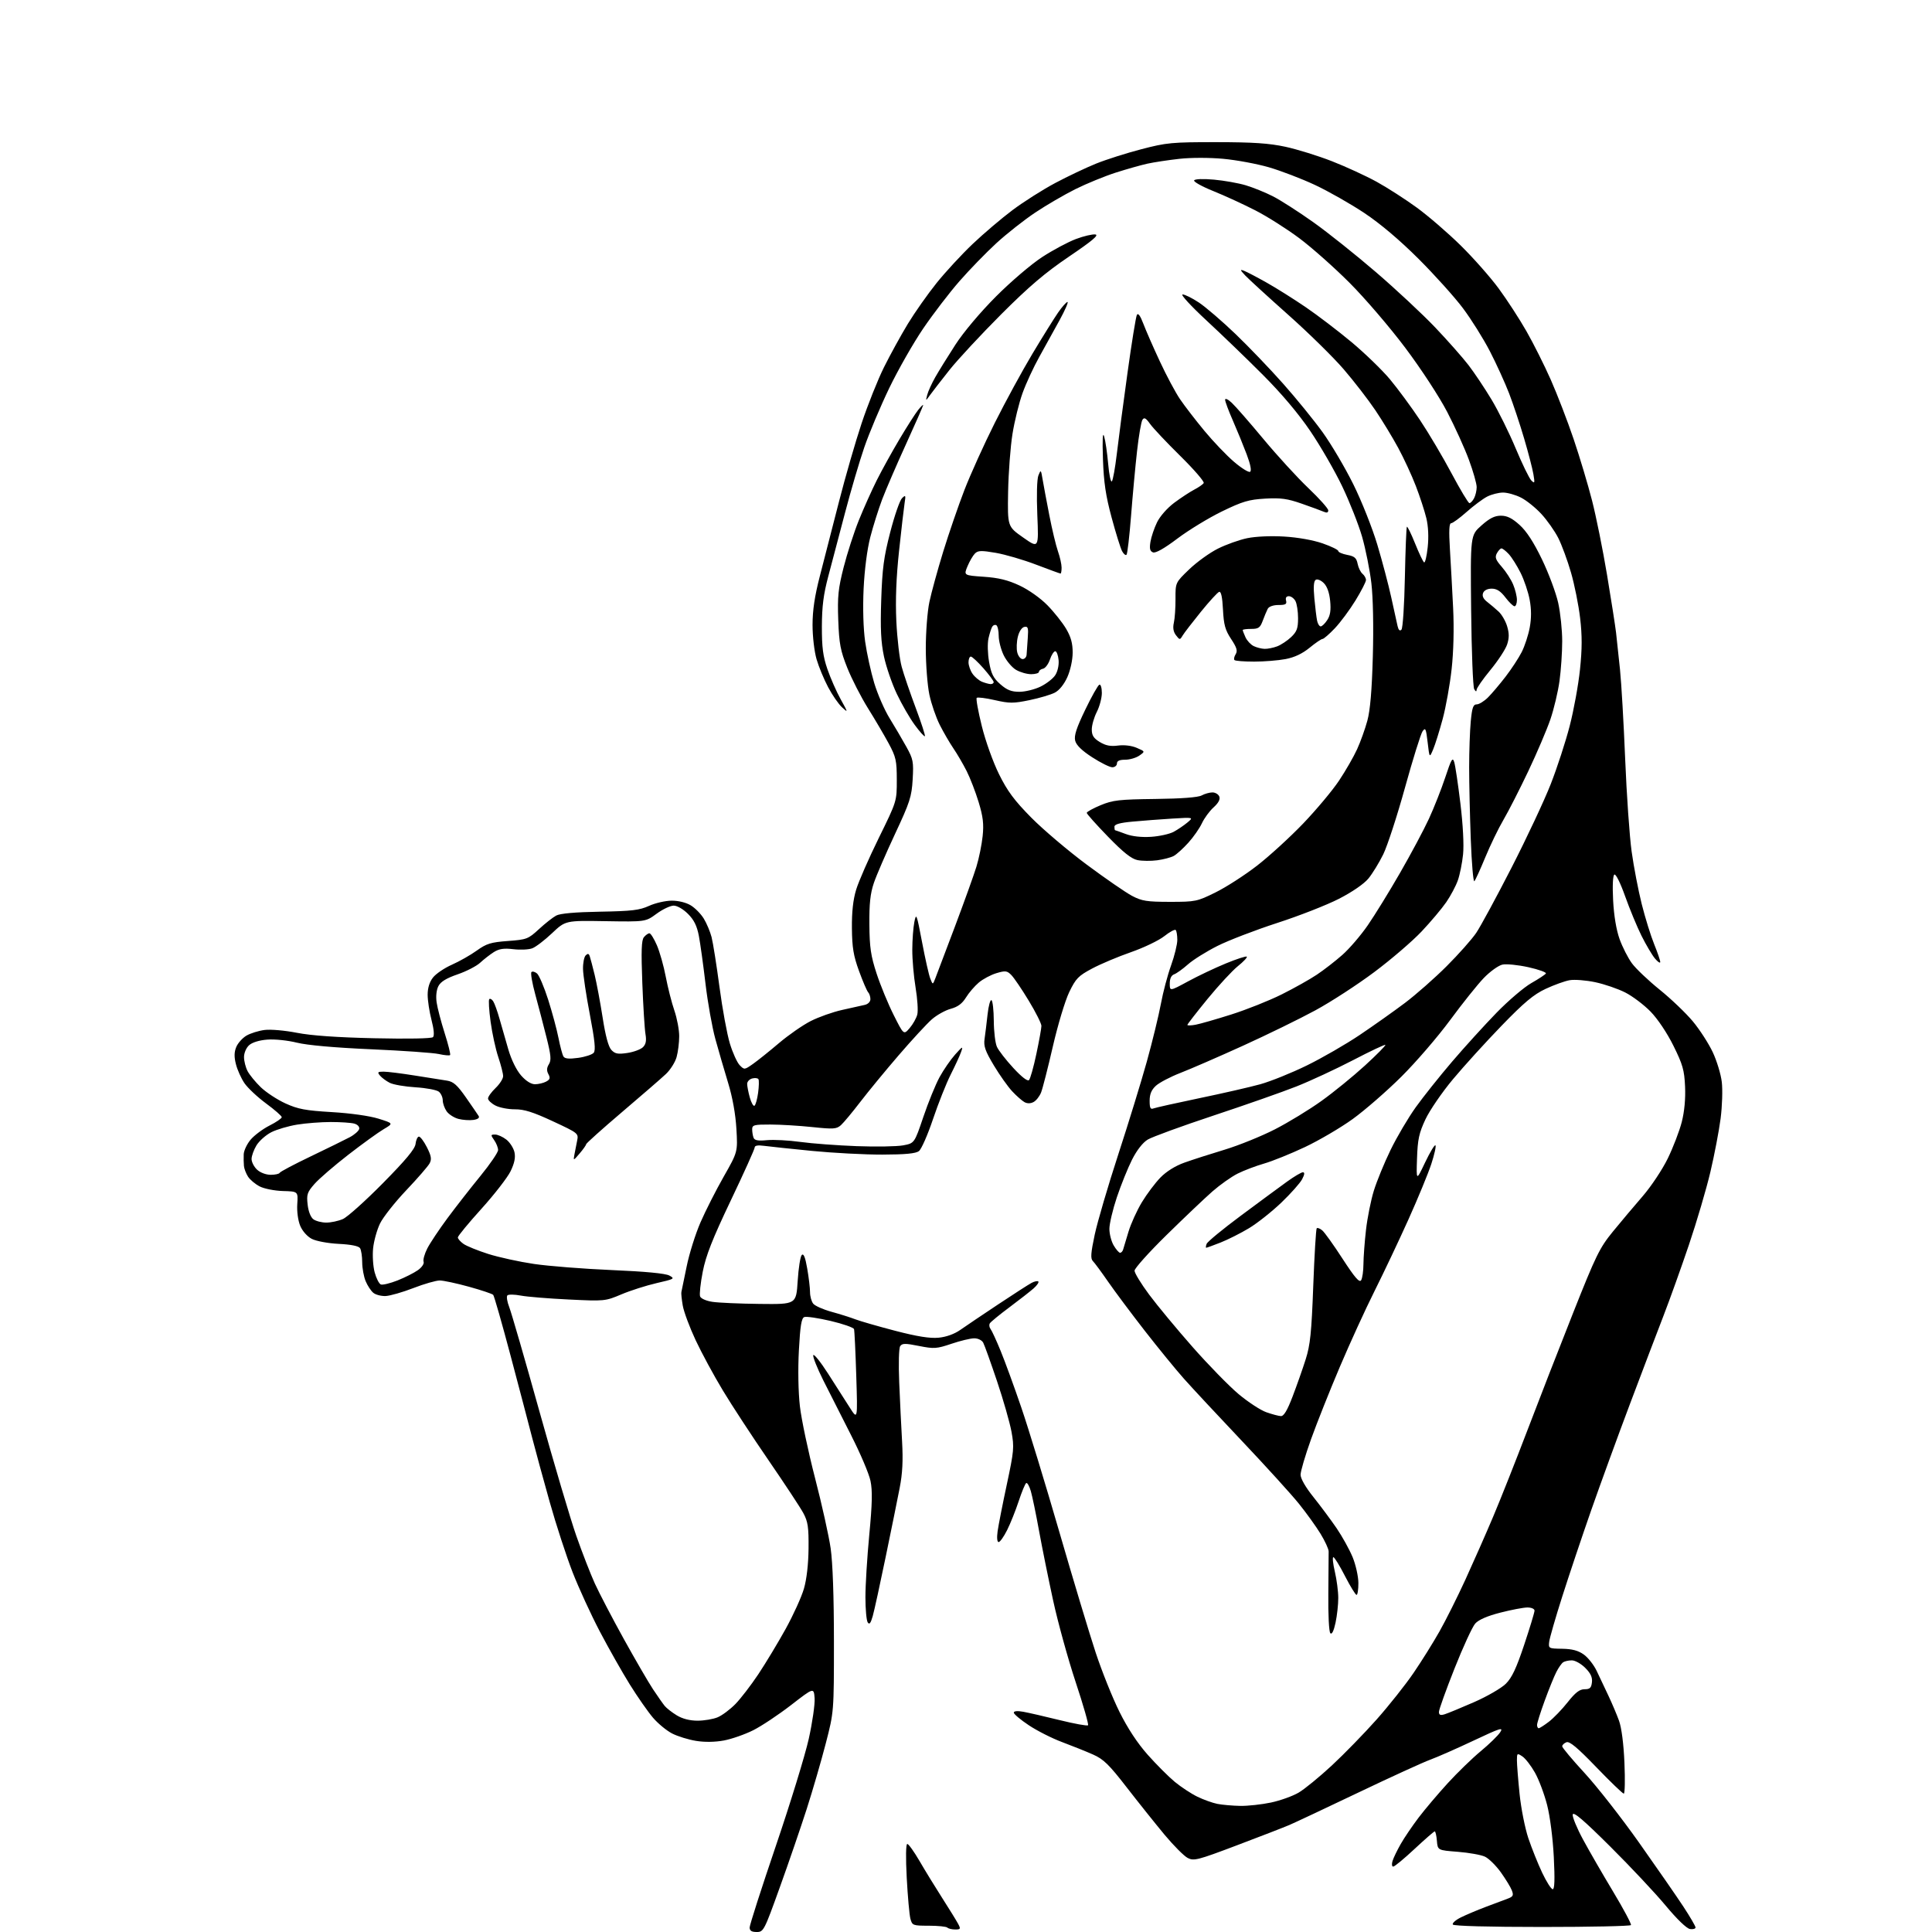 <?xml version="1.0" encoding="UTF-8" standalone="no"?>
<svg 
  version="1.1" 
  xmlns="http://www.w3.org/2000/svg" 
  xmlns:xlink="http://www.w3.org/1999/xlink" 
  xmlns:svg="http://www.w3.org/2000/svg"
  xmlns:rdf="http://www.w3.org/1999/02/22-rdf-syntax-ns#"
  xmlns:cc="http://creativecommons.org/ns#"
  xmlns:dc="http://purl.org/dc/elements/1.1/"
  viewBox="0 0 768 768"
  width="768"
  height="768"
>
<style>svg {background-color: white; }</style>"
<path stroke="none" fill="black" fill-rule="evenodd" d="M300.80,768.00C298.77,768.00 298.00,767.51 298.00,766.19C298.00,765.20 302.69,750.60 308.42,733.75C314.15,716.91 320.03,697.77 321.49,691.24C322.94,684.70 323.99,677.42 323.82,675.07C323.50,670.79 323.50,670.79 314.50,677.76C309.55,681.59 302.78,686.10 299.45,687.78C296.13,689.45 290.86,691.29 287.76,691.87C284.18,692.53 280.10,692.59 276.65,692.02C273.64,691.53 269.39,690.22 267.20,689.10C265.01,687.98 261.57,685.15 259.57,682.81C257.56,680.46 253.42,674.52 250.35,669.59C247.29,664.67 241.94,655.21 238.45,648.57C234.96,641.93 230.09,631.33 227.62,625.00C225.16,618.67 221.06,606.11 218.52,597.08C215.98,588.05 212.85,576.57 211.56,571.58C210.28,566.59 206.42,551.92 202.99,539.00C199.56,526.08 196.44,515.16 196.06,514.73C195.68,514.31 191.35,512.86 186.43,511.50C181.52,510.14 176.29,509.02 174.81,509.01C173.34,509.01 168.61,510.36 164.31,512.03C160.02,513.69 155.06,515.11 153.30,515.19C151.53,515.26 149.33,514.69 148.39,513.91C147.46,513.13 146.08,511.05 145.35,509.28C144.61,507.51 143.99,504.14 143.98,501.78C143.98,499.43 143.59,496.90 143.13,496.17C142.59,495.32 139.55,494.70 134.66,494.46C130.36,494.24 125.69,493.37 123.94,492.47C122.13,491.53 120.22,489.38 119.34,487.28C118.47,485.18 117.98,481.60 118.17,478.65C118.50,473.62 118.50,473.62 112.47,473.45C109.13,473.35 105.01,472.54 103.23,471.62C101.46,470.71 99.38,468.96 98.59,467.73C97.81,466.50 97.07,464.60 96.97,463.50C96.86,462.40 96.82,460.30 96.88,458.83C96.95,457.36 98.18,454.75 99.63,453.03C101.08,451.31 104.45,448.79 107.13,447.43C109.81,446.08 112.00,444.58 112.00,444.10C112.00,443.62 109.19,441.16 105.75,438.63C102.31,436.09 98.45,432.46 97.16,430.56C95.87,428.66 94.35,425.28 93.79,423.05C93.04,420.14 93.08,418.21 93.92,416.19C94.56,414.65 96.38,412.62 97.96,411.68C99.54,410.75 102.78,409.74 105.17,409.43C107.57,409.12 113.28,409.62 118.00,410.55C123.68,411.66 133.91,412.39 148.84,412.72C162.19,413.02 171.56,412.84 172.12,412.28C172.71,411.69 172.49,409.13 171.53,405.46C170.69,402.23 170.00,397.71 170.00,395.42C170.00,392.70 170.73,390.34 172.13,388.57C173.30,387.08 176.68,384.79 179.65,383.48C182.62,382.16 187.07,379.64 189.54,377.86C193.40,375.09 195.13,374.56 201.89,374.06C209.38,373.51 209.96,373.29 214.23,369.36C216.69,367.08 219.79,364.65 221.10,363.95C222.66,363.11 228.69,362.58 238.49,362.41C251.14,362.19 254.21,361.83 258.00,360.10C260.48,358.97 264.52,358.04 267.00,358.03C269.68,358.01 272.75,358.77 274.60,359.90C276.31,360.94 278.63,363.30 279.76,365.15C280.89,366.99 282.28,370.30 282.86,372.50C283.43,374.70 284.84,383.61 286.00,392.30C287.15,400.99 289.01,411.12 290.13,414.80C291.25,418.49 293.01,422.36 294.03,423.42C295.87,425.31 295.95,425.30 299.33,422.92C301.22,421.59 305.86,417.87 309.63,414.67C313.41,411.46 319.09,407.51 322.25,405.90C325.41,404.29 331.04,402.29 334.75,401.47C338.46,400.64 342.51,399.74 343.75,399.46C345.05,399.17 346.00,398.21 346.00,397.18C346.00,396.20 345.60,394.97 345.11,394.45C344.61,393.93 342.98,390.12 341.48,386.00C339.26,379.93 338.73,376.69 338.65,369.00C338.58,362.50 339.12,357.65 340.34,353.64C341.32,350.41 345.36,341.19 349.31,333.15C356.50,318.52 356.50,318.52 356.49,310.01C356.48,302.33 356.17,300.92 353.25,295.50C351.47,292.20 347.76,285.90 345.01,281.50C342.27,277.10 338.58,269.90 336.82,265.50C334.08,258.61 333.57,255.97 333.22,246.50C332.88,237.12 333.19,234.02 335.37,225.47C336.77,219.96 339.49,211.56 341.40,206.82C343.31,202.08 346.53,194.89 348.56,190.85C350.59,186.81 354.66,179.45 357.61,174.50C360.55,169.55 363.86,164.38 364.96,163.00C366.06,161.62 366.97,160.73 366.98,161.02C366.99,161.31 363.93,168.28 360.17,176.52C356.41,184.76 352.14,194.65 350.68,198.50C349.23,202.35 347.10,209.10 345.96,213.50C344.71,218.35 343.66,226.44 343.30,234.06C342.94,241.76 343.18,249.89 343.91,255.06C344.57,259.70 346.19,267.10 347.51,271.50C348.84,275.90 351.58,282.20 353.62,285.50C355.65,288.80 358.65,293.90 360.28,296.84C363.01,301.76 363.21,302.78 362.80,309.84C362.40,316.72 361.68,318.92 355.79,331.50C352.19,339.20 348.39,347.98 347.37,351.00C345.96,355.15 345.52,359.20 345.59,367.50C345.67,376.65 346.15,379.93 348.46,387.00C349.99,391.68 353.04,399.08 355.24,403.46C359.24,411.43 359.24,411.43 361.61,408.67C362.92,407.15 364.28,404.72 364.64,403.28C365.01,401.83 364.70,397.02 363.96,392.58C363.22,388.13 362.63,381.35 362.65,377.50C362.66,373.65 363.03,368.70 363.47,366.50C364.21,362.76 364.40,363.27 366.53,374.50C367.78,381.10 369.25,387.62 369.80,389.00C370.79,391.50 370.79,391.50 371.77,389.00C372.31,387.62 375.80,378.40 379.53,368.50C383.26,358.60 387.14,347.80 388.15,344.50C389.16,341.20 390.27,335.73 390.62,332.35C391.12,327.52 390.78,324.63 389.03,318.88C387.81,314.85 385.66,309.29 384.27,306.53C382.87,303.76 380.50,299.70 379.00,297.50C377.50,295.30 375.05,291.08 373.56,288.13C372.07,285.18 370.21,279.78 369.44,276.13C368.67,272.48 368.03,264.24 368.02,257.82C368.01,251.39 368.65,243.06 369.44,239.32C370.23,235.57 372.71,226.55 374.94,219.28C377.18,212.02 380.97,200.99 383.37,194.78C385.77,188.58 391.19,176.59 395.42,168.15C399.65,159.70 406.40,147.32 410.41,140.62C414.42,133.92 419.01,126.56 420.60,124.26C422.20,121.96 423.88,120.06 424.34,120.04C424.80,120.02 423.39,123.26 421.21,127.25C419.02,131.24 415.38,137.83 413.11,141.91C410.84,145.98 407.85,152.44 406.48,156.26C405.10,160.07 403.30,167.37 402.48,172.47C401.66,177.57 400.88,187.94 400.74,195.52C400.50,209.30 400.50,209.30 406.71,213.66C412.91,218.02 412.91,218.02 412.35,204.76C412.02,196.92 412.20,190.48 412.78,189.00C413.73,186.60 413.80,186.66 414.44,190.50C414.81,192.70 416.01,199.14 417.12,204.80C418.22,210.47 419.77,216.94 420.56,219.18C421.35,221.42 422.00,224.32 422.00,225.63C422.00,226.93 421.81,228.00 421.59,228.00C421.36,228.00 417.01,226.41 411.91,224.47C406.82,222.52 399.58,220.41 395.82,219.76C390.06,218.77 388.75,218.82 387.54,220.04C386.74,220.85 385.42,223.12 384.59,225.11C383.09,228.72 383.09,228.72 391.04,229.27C396.94,229.67 400.62,230.57 405.28,232.75C408.92,234.45 413.59,237.76 416.37,240.60C419.01,243.29 422.35,247.50 423.80,249.95C425.72,253.21 426.42,255.76 426.40,259.45C426.39,262.38 425.49,266.47 424.28,269.18C422.99,272.05 421.07,274.43 419.30,275.34C417.72,276.16 413.19,277.50 409.23,278.32C402.84,279.64 401.29,279.64 395.45,278.31C391.82,277.48 388.59,277.08 388.26,277.41C387.92,277.74 388.83,282.79 390.28,288.62C391.75,294.58 394.76,302.97 397.14,307.78C400.47,314.51 403.22,318.20 409.94,325.01C414.65,329.77 424.57,338.19 432.00,343.71C439.43,349.23 447.52,354.81 450.00,356.12C453.91,358.18 455.89,358.49 465.05,358.50C475.23,358.50 475.86,358.37 483.22,354.73C487.42,352.66 494.82,347.89 499.67,344.13C504.53,340.37 512.80,332.81 518.06,327.33C523.31,321.84 529.73,314.17 532.31,310.28C534.90,306.39 538.12,300.80 539.46,297.85C540.81,294.91 542.64,289.80 543.54,286.50C544.67,282.36 545.35,274.43 545.72,260.93C546.05,249.07 545.82,237.61 545.14,231.82C544.52,226.56 542.86,218.27 541.46,213.38C540.05,208.50 536.48,199.46 533.53,193.29C530.58,187.13 524.86,177.23 520.83,171.30C516.12,164.37 509.39,156.39 502.00,149.00C495.68,142.66 485.55,132.90 479.50,127.30C473.45,121.69 469.21,117.08 470.08,117.05C470.95,117.02 473.86,118.46 476.56,120.25C479.26,122.04 485.79,127.65 491.08,132.72C496.36,137.79 504.92,146.71 510.09,152.55C515.27,158.38 522.32,167.05 525.76,171.82C529.20,176.60 534.69,185.90 537.96,192.50C541.24,199.10 545.53,209.90 547.50,216.50C549.48,223.10 551.97,232.55 553.05,237.50C554.13,242.45 555.26,247.58 555.56,248.89C555.92,250.46 556.45,250.95 557.09,250.31C557.64,249.76 558.24,240.57 558.46,229.57C558.68,218.71 559.04,209.63 559.26,209.40C559.49,209.18 560.96,212.17 562.52,216.05C564.08,219.93 565.69,223.31 566.10,223.56C566.51,223.81 567.15,221.11 567.53,217.56C567.97,213.48 567.77,209.20 566.99,205.96C566.31,203.14 564.43,197.38 562.81,193.17C561.19,188.95 558.03,182.13 555.79,178.00C553.56,173.88 549.46,167.13 546.67,163.00C543.89,158.88 538.28,151.61 534.19,146.85C530.11,142.09 520.18,132.34 512.13,125.18C504.08,118.02 496.39,110.98 495.02,109.53C492.90,107.26 492.83,107.00 494.52,107.64C495.61,108.06 499.65,110.17 503.50,112.34C507.35,114.50 514.35,118.91 519.06,122.12C523.77,125.33 531.96,131.58 537.25,135.99C542.54,140.41 549.40,147.05 552.51,150.76C555.61,154.47 561.00,161.78 564.48,167.00C567.96,172.22 573.63,181.79 577.06,188.25C580.50,194.71 583.68,200.00 584.12,200.00C584.57,200.00 585.40,199.13 585.96,198.07C586.53,197.00 587.00,195.01 587.00,193.63C587.00,192.26 585.62,187.39 583.93,182.82C582.25,178.24 578.36,169.67 575.29,163.77C572.14,157.70 564.91,146.64 558.63,138.28C552.53,130.15 542.58,118.54 536.52,112.47C530.46,106.39 521.45,98.40 516.50,94.70C511.55,91.00 503.68,86.01 499.00,83.62C494.32,81.22 486.81,77.77 482.30,75.95C477.79,74.14 474.36,72.22 474.69,71.70C475.03,71.14 478.28,71.02 482.58,71.41C486.59,71.77 492.27,72.78 495.19,73.65C498.11,74.52 502.98,76.49 506.00,78.03C509.02,79.57 516.23,84.19 522.00,88.29C527.77,92.38 539.02,101.35 547.00,108.22C554.98,115.08 565.55,124.95 570.50,130.15C575.45,135.35 581.41,142.10 583.76,145.15C586.10,148.20 590.22,154.37 592.92,158.86C595.62,163.35 599.94,172.08 602.52,178.26C605.11,184.44 607.90,190.18 608.73,191.00C610.07,192.34 610.16,192.06 609.55,188.50C609.18,186.30 607.52,179.91 605.86,174.29C604.21,168.68 601.52,160.61 599.89,156.37C598.25,152.13 594.81,144.58 592.24,139.60C589.66,134.61 584.85,126.93 581.54,122.52C578.24,118.11 570.29,109.28 563.89,102.89C556.41,95.43 548.71,88.91 542.31,84.65C536.83,81.01 528.01,76.00 522.69,73.51C517.38,71.03 509.15,67.88 504.41,66.50C499.67,65.13 491.50,63.61 486.26,63.13C480.75,62.62 473.38,62.63 468.78,63.14C464.40,63.63 458.72,64.49 456.16,65.05C453.60,65.61 447.91,67.22 443.52,68.62C439.13,70.03 431.93,72.98 427.52,75.17C423.11,77.37 415.90,81.57 411.50,84.51C407.10,87.45 400.16,92.92 396.08,96.66C392.00,100.41 385.39,107.21 381.40,111.78C377.40,116.35 370.93,124.80 367.00,130.57C363.08,136.33 357.00,147.00 353.49,154.27C349.99,161.55 345.52,172.14 343.57,177.82C341.62,183.49 338.18,195.19 335.92,203.82C333.66,212.44 330.68,223.78 329.28,229.00C327.35,236.24 326.74,241.00 326.71,249.00C326.69,257.32 327.14,260.85 328.91,266.00C330.14,269.57 332.52,274.98 334.20,278.00C337.16,283.34 337.17,283.43 334.72,281.16C333.32,279.88 330.84,276.28 329.19,273.16C327.54,270.05 325.47,265.06 324.60,262.07C323.71,259.04 323.00,253.01 323.00,248.43C323.00,242.58 323.85,236.93 325.94,228.86C327.55,222.61 330.95,209.40 333.49,199.50C336.02,189.60 340.08,175.54 342.51,168.25C344.94,160.96 348.93,150.95 351.39,146.00C353.85,141.05 358.12,133.29 360.87,128.75C363.63,124.21 368.78,116.90 372.31,112.50C375.85,108.10 382.29,101.12 386.63,97.00C390.96,92.88 398.10,86.81 402.49,83.52C406.88,80.23 414.52,75.38 419.47,72.75C424.41,70.12 431.73,66.65 435.71,65.04C439.70,63.43 447.80,60.85 453.73,59.31C463.72,56.70 465.88,56.50 483.50,56.51C498.13,56.52 504.45,56.94 511.00,58.35C515.67,59.36 524.00,61.95 529.50,64.10C535.00,66.25 542.97,69.92 547.22,72.25C551.47,74.59 558.64,79.20 563.17,82.50C567.70,85.80 575.53,92.55 580.57,97.50C585.61,102.45 592.45,110.18 595.76,114.69C599.07,119.19 604.04,126.84 606.80,131.69C609.57,136.53 613.92,145.22 616.48,151.00C619.03,156.78 623.11,167.35 625.53,174.50C627.95,181.65 631.26,192.68 632.87,199.00C634.49,205.32 637.17,218.60 638.82,228.50C640.47,238.40 642.09,248.75 642.41,251.50C642.72,254.25 643.43,260.87 643.98,266.20C644.53,271.54 645.45,287.52 646.03,301.70C646.61,315.89 647.76,332.45 648.60,338.50C649.44,344.55 651.25,353.96 652.62,359.42C653.99,364.87 656.22,372.04 657.56,375.34C658.90,378.64 659.99,381.83 659.97,382.42C659.95,383.02 659.00,382.38 657.85,381.00C656.71,379.62 654.31,375.57 652.53,372.00C650.75,368.43 647.82,361.35 646.01,356.27C644.15,351.03 642.31,347.31 641.74,347.66C641.13,348.03 640.94,352.02 641.24,357.89C641.55,363.94 642.50,369.64 643.80,373.28C644.94,376.46 647.15,380.80 648.72,382.94C650.29,385.07 655.27,389.80 659.78,393.44C664.29,397.08 670.21,402.74 672.93,406.01C675.65,409.28 679.20,414.78 680.83,418.23C682.45,421.68 684.08,427.03 684.44,430.12C684.81,433.20 684.60,439.73 683.97,444.62C683.34,449.50 681.51,459.06 679.91,465.85C678.31,472.64 674.47,485.69 671.37,494.85C668.27,504.01 663.73,516.67 661.28,523.00C658.83,529.33 652.84,545.08 647.97,558.00C643.10,570.92 636.13,590.05 632.47,600.50C628.82,610.95 623.66,626.34 621.00,634.70C618.33,643.07 616.01,651.13 615.83,652.62C615.51,655.27 615.62,655.33 621.00,655.41C624.97,655.48 627.36,656.11 629.58,657.70C631.28,658.91 633.58,661.84 634.70,664.20C635.81,666.57 637.90,670.98 639.34,674.00C640.77,677.02 642.68,681.52 643.58,684.00C644.59,686.78 645.42,693.17 645.74,700.75C646.03,707.49 645.92,713.00 645.48,713.00C645.05,713.00 640.12,708.26 634.53,702.46C627.04,694.69 623.93,692.09 622.68,692.57C621.76,692.92 621.00,693.65 621.00,694.19C621.00,694.72 625.01,699.51 629.92,704.83C634.82,710.15 644.57,722.60 651.57,732.50C658.57,742.40 666.48,753.82 669.15,757.88C671.82,761.94 674.00,765.68 674.00,766.20C674.00,766.72 673.01,767.00 671.80,766.82C670.48,766.63 666.65,762.94 662.12,757.50C658.01,752.55 648.09,741.98 640.08,734.02C629.49,723.49 625.43,720.02 625.18,721.30C625.00,722.26 626.85,726.75 629.30,731.27C631.75,735.80 637.13,745.12 641.27,752.00C645.40,758.88 648.58,764.84 648.33,765.25C648.08,765.66 632.19,766.00 613.00,766.00C591.75,766.00 577.89,765.62 577.52,765.04C577.20,764.51 578.63,763.23 580.71,762.20C582.80,761.17 587.20,759.31 590.50,758.06C593.80,756.82 597.71,755.35 599.19,754.80C601.49,753.95 601.75,753.47 600.99,751.48C600.51,750.20 598.52,746.95 596.59,744.25C594.65,741.56 591.81,738.76 590.28,738.05C588.75,737.33 583.90,736.47 579.50,736.12C571.50,735.50 571.50,735.50 571.19,731.75C571.02,729.69 570.63,728.00 570.33,728.00C570.03,728.00 566.42,731.15 562.29,735.00C558.17,738.85 554.36,742.00 553.83,742.00C553.29,742.00 553.17,741.01 553.56,739.75C553.94,738.51 555.41,735.48 556.82,733.00C558.23,730.52 561.44,725.80 563.94,722.50C566.45,719.20 571.65,713.06 575.50,708.85C579.35,704.64 585.25,698.91 588.62,696.12C591.99,693.33 595.46,689.95 596.34,688.61C597.74,686.47 596.47,686.87 585.72,691.94C579.00,695.11 571.25,698.52 568.50,699.52C565.75,700.52 552.92,706.38 540.00,712.55C527.08,718.72 514.70,724.54 512.50,725.48C510.30,726.42 500.91,730.06 491.64,733.56C476.05,739.46 474.58,739.83 472.13,738.57C470.67,737.81 466.54,733.66 462.94,729.35C459.35,725.03 452.60,716.59 447.95,710.59C440.87,701.44 438.69,699.31 434.50,697.45C431.75,696.23 426.22,694.01 422.21,692.51C418.20,691.02 412.24,688.00 408.96,685.81C405.68,683.63 403.00,681.37 403.00,680.81C403.00,680.16 404.41,680.03 406.75,680.45C408.81,680.82 415.32,682.31 421.21,683.77C427.10,685.22 432.19,686.15 432.51,685.82C432.83,685.50 430.62,677.77 427.59,668.65C424.56,659.52 420.54,644.96 418.65,636.28C416.76,627.60 414.23,615.10 413.03,608.50C411.84,601.90 410.37,594.83 409.78,592.78C409.19,590.74 408.35,589.28 407.93,589.54C407.50,589.81 406.16,593.05 404.94,596.76C403.72,600.47 401.65,605.64 400.34,608.25C399.04,610.86 397.52,613.00 396.97,613.00C396.38,613.00 396.21,611.29 396.56,608.75C396.88,606.41 398.53,598.03 400.22,590.12C403.08,576.73 403.21,575.27 402.08,569.12C401.41,565.48 398.82,556.42 396.32,549.00C393.82,541.58 391.36,534.71 390.85,533.75C390.33,532.76 388.78,532.00 387.29,532.00C385.83,532.00 381.76,532.97 378.23,534.17C372.31,536.16 371.32,536.23 365.30,535.04C359.82,533.94 358.63,533.96 357.84,535.12C357.31,535.91 357.14,542.07 357.45,549.50C357.74,556.65 358.26,567.23 358.59,573.00C359.02,580.57 358.76,585.73 357.63,591.50C356.78,595.90 354.27,608.27 352.05,619.00C349.84,629.73 347.54,640.26 346.93,642.41C346.11,645.30 345.58,645.96 344.92,644.91C344.43,644.13 344.02,639.65 344.02,634.94C344.01,630.23 344.70,619.05 345.55,610.10C346.73,597.71 346.85,592.58 346.03,588.66C345.44,585.82 341.96,577.65 338.31,570.50C334.66,563.35 329.69,553.54 327.27,548.70C324.85,543.86 323.05,539.36 323.28,538.70C323.50,538.04 326.15,541.33 329.15,546.00C332.16,550.67 336.04,556.74 337.77,559.49C340.93,564.47 340.93,564.47 340.38,546.99C340.08,537.37 339.68,528.98 339.49,528.35C339.30,527.72 335.10,526.25 330.17,525.09C325.23,523.93 320.53,523.24 319.72,523.55C318.59,523.99 318.09,527.01 317.57,536.81C317.16,544.32 317.33,553.38 317.97,559.00C318.57,564.23 321.28,577.05 323.98,587.50C326.69,597.95 329.49,610.55 330.20,615.50C331.02,621.18 331.50,634.83 331.50,652.50C331.50,680.50 331.50,680.50 328.25,693.06C326.46,699.98 323.06,711.68 320.69,719.06C318.31,726.45 313.50,740.49 309.98,750.25C303.78,767.50 303.52,768.00 300.80,768.00zM379.70,767.00C378.40,767.00 377.00,766.66 376.58,766.25C376.17,765.84 372.86,765.50 369.24,765.50C362.88,765.50 362.62,765.40 361.90,762.72C361.49,761.19 360.84,753.88 360.44,746.47C360.01,738.35 360.10,733.00 360.66,733.00C361.17,733.00 363.35,736.04 365.51,739.75C367.66,743.46 371.73,750.10 374.55,754.50C377.37,758.90 380.21,763.51 380.87,764.75C381.96,766.79 381.85,767.00 379.70,767.00zM617.23,751.00C617.98,751.00 618.11,747.11 617.66,738.18C617.28,730.74 616.17,722.06 615.00,717.50C613.89,713.18 611.72,707.39 610.16,704.64C608.61,701.89 606.36,698.99 605.17,698.20C603.10,696.83 603.00,696.90 603.00,699.77C603.00,701.43 603.48,707.45 604.06,713.14C604.64,718.84 606.21,726.74 607.53,730.69C608.86,734.64 611.34,740.83 613.04,744.44C614.75,748.05 616.63,751.00 617.23,751.00zM493.00,717.87C496.02,717.92 501.53,717.32 505.22,716.54C508.92,715.76 513.87,713.98 516.22,712.60C518.58,711.22 524.52,706.35 529.44,701.79C534.35,697.23 542.36,689.00 547.25,683.50C552.13,678.00 558.73,669.68 561.92,665.00C565.11,660.33 569.75,652.90 572.23,648.50C574.72,644.10 579.33,634.88 582.49,628.00C585.64,621.12 590.64,609.80 593.58,602.84C596.53,595.87 602.59,580.57 607.06,568.84C611.53,557.10 619.71,536.08 625.25,522.12C634.38,499.09 635.84,496.09 641.11,489.62C644.31,485.71 649.66,479.35 653.00,475.50C656.34,471.64 660.82,464.91 662.97,460.50C665.11,456.10 667.62,449.57 668.53,446.00C669.59,441.84 670.06,436.77 669.84,431.92C669.55,425.40 668.91,423.16 665.22,415.71C662.68,410.59 658.98,405.06 656.13,402.13C653.48,399.42 648.95,395.99 646.04,394.52C643.14,393.05 637.78,391.21 634.13,390.44C630.48,389.67 625.92,389.31 624.00,389.64C622.08,389.96 617.76,391.52 614.41,393.09C609.63,395.33 605.88,398.47 596.91,407.73C590.64,414.21 581.94,423.78 577.60,428.98C573.25,434.18 568.32,441.37 566.64,444.95C564.08,450.42 563.54,452.91 563.29,460.48C562.98,469.50 562.98,469.50 566.50,462.09C568.44,458.02 570.29,454.96 570.61,455.28C570.94,455.61 570.20,458.94 568.97,462.69C567.75,466.43 563.65,476.37 559.87,484.77C556.09,493.16 550.05,505.92 546.45,513.11C542.84,520.30 536.62,533.90 532.61,543.34C528.60,552.78 523.45,565.72 521.16,572.11C518.87,578.50 517.00,584.85 517.00,586.23C517.00,587.76 519.01,591.25 522.12,595.12C524.93,598.63 529.07,604.20 531.33,607.50C533.58,610.80 536.44,615.98 537.69,619.00C538.93,622.02 539.96,626.64 539.98,629.25C539.99,631.86 539.66,634.00 539.25,634.00C538.84,633.99 536.77,630.62 534.65,626.50C532.54,622.37 530.46,619.00 530.03,619.00C529.61,619.00 529.87,621.59 530.62,624.75C531.36,627.91 531.98,632.62 531.98,635.20C531.99,637.79 531.50,642.22 530.90,645.05C530.19,648.34 529.45,649.85 528.83,649.23C528.28,648.68 527.94,641.83 528.03,633.38C528.12,625.20 528.18,617.69 528.16,616.71C528.14,615.72 526.69,612.57 524.94,609.71C523.19,606.84 519.33,601.48 516.36,597.78C513.39,594.08 503.21,582.87 493.73,572.86C484.25,562.85 473.87,551.70 470.65,548.08C467.43,544.46 460.42,535.88 455.06,529.00C449.71,522.12 443.15,513.35 440.49,509.50C437.83,505.65 435.10,501.95 434.42,501.28C433.45,500.31 433.61,498.10 435.17,490.78C436.26,485.67 440.46,471.38 444.50,459.00C448.54,446.62 453.66,429.98 455.88,422.00C458.09,414.02 460.60,403.72 461.46,399.10C462.31,394.48 464.14,387.59 465.51,383.79C466.88,379.99 468.00,375.41 468.00,373.61C468.00,371.81 467.71,370.05 467.36,369.69C467.01,369.34 464.96,370.45 462.81,372.15C460.65,373.86 454.70,376.71 449.58,378.50C444.46,380.28 437.50,383.21 434.13,385.01C428.65,387.93 427.66,388.95 425.03,394.39C423.40,397.77 420.49,407.44 418.52,416.00C416.56,424.52 414.46,432.75 413.84,434.29C413.23,435.82 411.89,437.53 410.86,438.07C409.67,438.71 408.37,438.73 407.25,438.12C406.29,437.59 404.09,435.66 402.38,433.83C400.66,432.00 397.37,427.35 395.06,423.50C391.64,417.79 390.96,415.86 391.38,413.00C391.66,411.07 392.20,406.70 392.57,403.27C392.95,399.84 393.65,397.28 394.13,397.58C394.61,397.88 395.02,401.58 395.05,405.81C395.07,410.04 395.63,414.69 396.30,416.14C396.96,417.60 399.89,421.37 402.81,424.53C406.08,428.08 408.47,429.93 409.04,429.36C409.56,428.84 410.87,424.17 411.97,418.96C413.07,413.76 413.98,408.74 413.98,407.82C413.99,406.89 411.73,402.39 408.96,397.82C406.19,393.24 403.06,388.63 402.01,387.58C400.31,385.86 399.66,385.79 396.09,386.85C393.89,387.51 390.74,389.19 389.10,390.57C387.46,391.95 385.15,394.63 383.99,396.52C382.48,398.96 380.72,400.27 377.92,401.02C375.75,401.61 372.36,403.50 370.39,405.23C368.42,406.96 362.52,413.35 357.28,419.44C352.04,425.52 345.16,433.88 342.00,438.00C338.84,442.12 335.37,446.29 334.29,447.26C332.53,448.83 331.34,448.91 322.91,448.03C317.74,447.48 310.24,447.03 306.25,447.02C299.76,447.00 299.00,447.20 299.00,448.92C299.00,449.97 299.25,451.48 299.55,452.27C299.96,453.33 301.34,453.58 304.92,453.23C307.58,452.98 313.52,453.29 318.12,453.93C322.73,454.57 332.80,455.32 340.50,455.61C348.20,455.90 356.52,455.76 359.00,455.30C363.50,454.46 363.50,454.46 367.05,443.98C369.00,438.22 371.89,431.12 373.48,428.20C375.07,425.29 377.86,421.24 379.68,419.20C382.69,415.84 382.91,415.74 382.05,418.17C381.54,419.63 379.67,423.68 377.91,427.17C376.15,430.65 372.99,438.62 370.88,444.87C368.78,451.12 366.26,456.85 365.28,457.59C364.01,458.55 359.86,458.95 350.76,458.97C343.75,458.99 331.15,458.32 322.76,457.50C314.37,456.67 305.81,455.77 303.75,455.49C301.29,455.15 300.00,455.37 300.00,456.13C300.00,456.76 295.73,466.25 290.50,477.20C283.19,492.54 280.63,499.04 279.36,505.48C278.46,510.07 277.98,514.51 278.30,515.35C278.63,516.21 280.75,517.14 283.24,517.51C285.64,517.87 294.10,518.24 302.05,518.33C316.50,518.50 316.50,518.50 317.09,509.21C317.41,504.11 318.14,499.46 318.72,498.88C319.45,498.15 320.11,499.78 320.88,504.25C321.50,507.78 322.00,512.00 322.00,513.64C322.00,515.28 322.56,517.33 323.25,518.21C323.94,519.09 327.20,520.54 330.50,521.45C333.80,522.35 338.08,523.70 340.02,524.45C341.96,525.19 349.10,527.25 355.90,529.02C364.68,531.30 369.67,532.09 373.11,531.76C376.15,531.47 379.37,530.31 381.73,528.66C383.80,527.20 390.55,522.66 396.73,518.55C402.90,514.45 408.90,510.59 410.06,509.97C411.22,509.35 412.43,509.10 412.75,509.41C413.06,509.73 412.24,510.95 410.91,512.13C409.58,513.30 405.27,516.68 401.31,519.63C397.36,522.57 393.84,525.46 393.48,526.04C393.12,526.61 393.25,527.63 393.76,528.29C394.28,528.96 396.09,532.89 397.78,537.03C399.48,541.16 403.18,551.29 405.99,559.53C408.81,567.76 415.61,590.02 421.11,609.00C426.61,627.98 433.12,649.58 435.57,657.00C438.03,664.42 442.27,675.00 445.01,680.50C448.24,687.00 452.16,692.96 456.24,697.55C459.68,701.42 464.52,706.27 467.00,708.32C469.48,710.36 473.51,713.02 475.96,714.21C478.42,715.41 482.02,716.70 483.96,717.08C485.91,717.46 489.98,717.81 493.00,717.87zM611.66,687.00C612.02,687.00 613.84,685.84 615.70,684.42C617.56,683.00 620.93,679.51 623.17,676.67C626.23,672.80 627.92,671.50 629.88,671.50C632.00,671.50 632.56,670.97 632.82,668.74C633.05,666.75 632.31,665.15 630.14,662.99C628.50,661.35 626.11,660.01 624.83,660.02C623.55,660.02 622.00,660.36 621.39,660.77C620.78,661.17 619.55,662.92 618.67,664.65C617.78,666.38 615.69,671.53 614.03,676.09C612.36,680.65 611.00,684.97 611.00,685.69C611.00,686.41 611.30,687.00 611.66,687.00zM277.28,684.00C279.91,684.00 283.51,683.39 285.28,682.65C287.05,681.91 290.22,679.54 292.32,677.40C294.42,675.25 298.54,669.90 301.47,665.50C304.39,661.10 309.28,653.00 312.32,647.50C315.36,642.00 318.63,634.80 319.58,631.50C320.67,627.74 321.35,621.77 321.41,615.50C321.49,607.06 321.16,604.88 319.35,601.50C318.17,599.30 311.94,589.85 305.52,580.50C299.09,571.15 290.92,558.66 287.36,552.75C283.79,546.84 278.92,537.84 276.53,532.75C274.15,527.66 271.84,521.48 271.41,519.00C270.98,516.52 270.73,514.10 270.86,513.60C270.99,513.11 271.93,508.56 272.95,503.48C273.97,498.41 276.46,490.49 278.47,485.88C280.48,481.27 284.63,473.09 287.70,467.70C293.27,457.90 293.27,457.90 292.73,448.70C292.39,442.88 291.19,436.19 289.45,430.50C287.94,425.55 285.66,417.71 284.38,413.07C283.10,408.44 281.33,398.54 280.45,391.07C279.57,383.61 278.38,375.04 277.81,372.03C277.04,368.02 275.89,365.69 273.48,363.28C271.59,361.39 269.18,360.00 267.80,360.00C266.48,360.00 263.42,361.45 261.01,363.22C256.63,366.44 256.63,366.44 240.71,366.18C224.79,365.91 224.79,365.91 219.45,370.96C216.52,373.73 212.98,376.44 211.60,376.96C210.22,377.49 206.83,377.65 204.08,377.32C200.25,376.87 198.41,377.15 196.28,378.49C194.75,379.46 192.32,381.36 190.87,382.70C189.43,384.04 185.39,386.12 181.90,387.32C177.43,388.86 175.17,390.24 174.27,392.00C173.48,393.52 173.21,396.07 173.57,398.50C173.89,400.70 175.33,406.20 176.77,410.72C178.21,415.24 179.18,419.15 178.92,419.41C178.66,419.67 176.66,419.49 174.47,419.00C172.29,418.51 160.15,417.65 147.50,417.10C132.92,416.46 122.12,415.49 118.00,414.47C114.38,413.57 109.18,413.03 106.27,413.26C103.08,413.50 100.24,414.37 99.02,415.49C97.88,416.51 97.00,418.57 97.00,420.20C97.00,421.80 97.64,424.31 98.42,425.80C99.20,427.28 101.56,430.16 103.67,432.20C105.78,434.23 110.18,437.12 113.46,438.62C118.46,440.90 121.42,441.46 131.96,442.08C139.37,442.52 146.94,443.59 150.46,444.69C156.42,446.56 156.42,446.56 152.54,448.85C150.40,450.11 144.07,454.68 138.47,459.02C132.87,463.36 126.82,468.58 125.03,470.62C122.12,473.93 121.83,474.81 122.29,478.85C122.60,481.59 123.51,483.90 124.59,484.69C125.58,485.41 127.89,486.00 129.72,486.00C131.56,486.00 134.51,485.37 136.28,484.60C138.05,483.84 145.21,477.42 152.19,470.35C161.35,461.07 164.96,456.73 165.19,454.72C165.36,453.19 165.95,451.89 166.50,451.82C167.05,451.76 168.49,453.66 169.69,456.03C171.43,459.46 171.66,460.78 170.79,462.43C170.19,463.57 166.00,468.40 161.48,473.16C156.96,477.93 152.27,483.87 151.06,486.37C149.85,488.87 148.62,493.29 148.32,496.21C148.02,499.12 148.30,503.44 148.94,505.80C149.58,508.17 150.69,510.33 151.40,510.60C152.11,510.87 155.08,510.15 158.01,509.00C160.94,507.84 164.59,506.00 166.12,504.91C167.69,503.80 168.68,502.33 168.39,501.56C168.10,500.81 168.76,498.44 169.85,496.29C170.95,494.14 174.57,488.70 177.90,484.21C181.23,479.72 187.12,472.18 190.98,467.46C194.84,462.73 198.00,458.10 198.00,457.16C198.00,456.21 197.30,454.44 196.44,453.22C195.00,451.16 195.02,451.00 196.81,451.00C197.87,451.00 199.88,451.91 201.29,453.01C202.70,454.12 204.14,456.38 204.51,458.03C204.97,460.13 204.51,462.38 202.97,465.57C201.76,468.06 196.55,474.78 191.39,480.50C186.22,486.21 182.00,491.34 182.00,491.89C182.00,492.44 183.01,493.60 184.25,494.47C185.49,495.34 189.92,497.14 194.10,498.47C198.28,499.79 206.43,501.58 212.20,502.43C217.97,503.29 231.91,504.39 243.17,504.87C256.52,505.44 264.50,506.20 266.08,507.05C268.37,508.28 268.09,508.44 261.00,510.06C256.88,511.01 250.58,513.02 247.01,514.53C240.60,517.24 240.33,517.27 226.01,516.57C218.03,516.19 209.47,515.49 207.00,515.01C204.53,514.54 202.14,514.50 201.70,514.93C201.26,515.35 201.59,517.46 202.43,519.60C203.27,521.75 208.68,540.41 214.44,561.08C220.21,581.75 226.81,604.03 229.11,610.58C231.41,617.14 234.72,625.65 236.47,629.50C238.23,633.35 243.40,643.25 247.96,651.50C252.53,659.75 257.76,668.75 259.58,671.50C261.41,674.25 263.49,677.23 264.22,678.12C264.94,679.02 267.10,680.70 269.02,681.87C271.28,683.25 274.17,683.99 277.28,684.00zM574.25,681.46C575.49,681.08 580.75,678.91 585.94,676.64C591.14,674.36 596.83,671.07 598.59,669.32C601.01,666.92 602.78,663.15 605.89,653.82C608.15,647.04 610.00,640.94 610.00,640.25C610.00,639.55 608.77,639.00 607.19,639.00C605.64,639.00 600.80,639.92 596.44,641.04C591.23,642.37 587.79,643.87 586.43,645.38C585.29,646.65 581.58,654.71 578.18,663.29C574.78,671.86 572.00,679.61 572.00,680.51C572.00,681.73 572.56,681.97 574.25,681.46zM509.16,562.92C510.34,562.98 511.70,560.71 513.84,555.10C515.50,550.76 517.84,544.12 519.03,540.35C520.84,534.65 521.35,529.76 522.04,511.14C522.50,498.85 523.12,488.55 523.42,488.25C523.71,487.96 524.70,488.33 525.61,489.09C526.52,489.84 530.17,494.94 533.71,500.41C538.56,507.87 540.39,509.99 541.07,508.92C541.56,508.14 541.98,505.25 541.99,502.50C542.01,499.75 542.46,493.61 543.01,488.86C543.55,484.11 544.95,477.14 546.11,473.36C547.27,469.59 550.26,462.29 552.76,457.15C555.26,452.00 559.77,444.36 562.78,440.15C565.79,435.95 572.30,427.79 577.24,422.01C582.18,416.23 590.11,407.51 594.86,402.62C599.61,397.74 605.86,392.41 608.75,390.78C611.64,389.14 614.23,387.43 614.51,386.98C614.80,386.52 611.67,385.40 607.56,384.48C603.46,383.57 598.80,383.10 597.22,383.45C595.64,383.80 592.30,386.20 589.81,388.79C587.32,391.38 581.31,398.90 576.45,405.50C571.59,412.10 562.87,422.23 557.06,428.00C551.25,433.77 542.54,441.35 537.71,444.84C532.87,448.33 524.32,453.34 518.71,455.99C513.09,458.64 505.80,461.58 502.50,462.53C499.20,463.48 494.45,465.28 491.95,466.54C489.46,467.80 484.96,470.98 481.95,473.62C478.95,476.25 470.76,484.03 463.75,490.91C456.74,497.78 451.00,504.18 451.00,505.12C451.00,506.06 453.62,510.35 456.83,514.66C460.04,518.97 467.80,528.33 474.08,535.46C480.36,542.59 488.58,551.00 492.34,554.16C496.10,557.31 501.05,560.56 503.34,561.37C505.63,562.18 508.25,562.88 509.16,562.92zM445.25,498.00C445.70,498.00 446.24,497.44 446.45,496.75C446.66,496.06 447.62,492.87 448.58,489.66C449.55,486.44 451.95,481.15 453.92,477.90C455.89,474.64 459.20,470.24 461.27,468.11C463.62,465.69 467.19,463.46 470.77,462.18C473.92,461.05 481.12,458.73 486.77,457.03C492.42,455.32 501.42,451.68 506.77,448.94C512.12,446.20 520.46,441.12 525.30,437.64C530.15,434.17 537.93,427.83 542.61,423.55C547.28,419.27 550.92,415.59 550.70,415.36C550.48,415.14 544.71,417.86 537.90,421.41C531.08,424.95 520.95,429.66 515.38,431.87C509.82,434.07 494.95,439.29 482.34,443.47C469.74,447.65 457.99,451.94 456.24,453.00C454.26,454.20 451.91,457.22 450.00,460.99C448.32,464.33 445.61,471.05 443.97,475.92C442.34,480.80 441.00,486.46 441.00,488.49C441.00,490.53 441.77,493.50 442.72,495.10C443.66,496.69 444.80,498.00 445.25,498.00zM479.49,496.00C479.26,496.00 479.33,495.30 479.66,494.45C479.98,493.60 486.16,488.52 493.38,483.16C500.59,477.80 508.81,471.74 511.63,469.71C514.46,467.67 517.28,466.00 517.91,466.00C518.70,466.00 518.61,466.86 517.62,468.75C516.84,470.26 513.11,474.45 509.35,478.06C505.58,481.66 499.80,486.24 496.50,488.23C493.20,490.21 488.12,492.77 485.21,493.92C482.31,495.06 479.73,496.00 479.49,496.00zM107.61,467.00C109.38,467.00 110.98,466.65 111.17,466.22C111.35,465.79 116.90,462.85 123.50,459.69C130.10,456.53 137.07,453.10 139.00,452.08C140.93,451.05 142.63,449.55 142.80,448.74C142.97,447.89 142.11,446.99 140.80,446.64C139.53,446.30 135.35,446.02 131.50,446.02C127.65,446.02 121.63,446.48 118.13,447.05C114.63,447.62 110.00,448.98 107.84,450.08C105.68,451.18 103.04,453.53 101.96,455.29C100.89,457.06 100.01,459.49 100.00,460.71C100.00,461.93 100.98,463.84 102.19,464.96C103.45,466.14 105.74,467.00 107.61,467.00zM230.43,458.50C227.90,461.46 227.88,461.47 228.33,459.00C228.58,457.62 229.07,455.15 229.41,453.50C230.02,450.53 229.91,450.45 219.76,445.72C211.92,442.07 208.37,440.95 204.70,440.97C202.06,440.99 198.57,440.31 196.95,439.47C195.33,438.64 194.00,437.37 194.00,436.66C194.00,435.95 195.35,434.08 197.00,432.50C198.65,430.92 200.00,428.80 200.00,427.78C200.00,426.77 199.14,423.36 198.08,420.22C197.02,417.07 195.64,410.74 195.02,406.15C194.39,401.55 194.15,397.51 194.49,397.17C194.83,396.84 195.54,397.22 196.06,398.03C196.59,398.84 197.72,401.98 198.57,405.00C199.42,408.02 201.01,413.54 202.09,417.25C203.27,421.28 205.29,425.40 207.13,427.50C209.08,429.72 211.11,431.00 212.67,431.00C214.02,431.00 216.01,430.53 217.08,429.96C218.63,429.13 218.82,428.53 217.99,426.98C217.25,425.60 217.31,424.48 218.19,423.06C219.21,421.44 219.03,419.50 217.22,412.29C216.01,407.46 214.01,399.81 212.78,395.31C211.55,390.80 210.86,386.80 211.25,386.42C211.64,386.03 212.63,386.28 213.47,386.97C214.30,387.66 216.29,392.34 217.90,397.36C219.50,402.39 221.35,409.25 222.01,412.61C222.67,415.96 223.55,419.28 223.98,419.97C224.53,420.86 226.20,421.02 229.83,420.52C232.62,420.14 235.40,419.22 236.01,418.49C236.84,417.49 236.45,413.62 234.48,403.32C233.02,395.72 231.80,387.57 231.76,385.21C231.71,382.85 232.19,380.41 232.81,379.79C233.64,378.96 234.06,379.03 234.42,380.08C234.69,380.86 235.57,384.20 236.38,387.50C237.18,390.80 238.61,398.45 239.56,404.50C240.69,411.80 241.86,416.13 243.04,417.38C244.49,418.92 245.63,419.13 249.39,418.57C251.91,418.19 254.70,417.15 255.59,416.27C256.76,415.10 257.03,413.67 256.59,411.08C256.25,409.11 255.68,399.98 255.33,390.79C254.84,377.93 254.99,373.72 255.97,372.54C256.67,371.69 257.66,371.00 258.16,371.00C258.66,371.00 259.99,373.14 261.12,375.75C262.25,378.36 263.85,384.02 264.66,388.31C265.48,392.61 267.02,398.65 268.08,401.72C269.13,404.80 270.00,409.38 269.99,411.91C269.99,414.43 269.53,418.16 268.96,420.20C268.40,422.23 266.49,425.26 264.72,426.93C262.95,428.60 255.09,435.42 247.25,442.08C239.41,448.75 233.00,454.50 233.00,454.85C232.99,455.21 231.84,456.85 230.43,458.50zM188.18,445.19C186.64,445.41 183.97,445.23 182.24,444.78C180.51,444.33 178.39,442.97 177.54,441.76C176.70,440.55 176.00,438.59 176.00,437.40C176.00,436.21 175.31,434.67 174.46,433.97C173.62,433.27 169.46,432.48 165.21,432.22C160.97,431.96 156.34,431.16 154.93,430.44C153.51,429.72 151.77,428.43 151.05,427.57C149.93,426.21 150.12,426.00 152.50,426.00C154.02,426.00 159.58,426.69 164.88,427.54C170.17,428.38 175.94,429.30 177.70,429.57C180.25,429.97 181.78,431.33 185.24,436.29C187.62,439.70 189.89,443.01 190.28,443.64C190.72,444.36 189.95,444.93 188.18,445.19zM458.59,440.60C459.47,440.27 467.68,438.44 476.84,436.53C486.00,434.63 496.88,432.14 501.00,431.00C505.12,429.85 513.45,426.50 519.50,423.53C525.55,420.57 535.00,415.12 540.50,411.42C546.00,407.72 554.10,401.98 558.50,398.67C562.90,395.35 570.36,388.78 575.07,384.07C579.79,379.36 585.07,373.41 586.81,370.85C588.54,368.29 594.88,356.59 600.89,344.85C606.90,333.11 613.89,318.20 616.43,311.72C618.97,305.24 622.37,294.82 623.98,288.57C625.60,282.31 627.44,272.21 628.07,266.13C628.93,257.93 628.95,252.66 628.12,245.67C627.51,240.50 625.88,232.36 624.49,227.58C623.11,222.80 620.83,216.62 619.43,213.85C618.02,211.08 615.01,206.80 612.73,204.33C610.45,201.85 606.81,198.92 604.64,197.82C602.47,196.71 599.25,195.80 597.49,195.80C595.73,195.80 592.88,196.53 591.15,197.42C589.43,198.31 585.75,201.06 582.98,203.52C580.20,205.98 577.44,208.00 576.83,208.00C576.06,208.00 575.92,211.08 576.36,218.25C576.71,223.89 577.28,234.43 577.64,241.67C578.04,249.87 577.81,259.05 577.04,266.00C576.37,272.14 574.76,281.07 573.48,285.83C572.19,290.60 570.49,296.04 569.69,297.92C568.24,301.34 568.24,301.34 567.51,295.10C566.87,289.59 566.63,289.08 565.48,290.72C564.77,291.74 561.63,301.79 558.52,313.04C555.41,324.29 551.51,336.24 549.87,339.60C548.22,342.95 545.56,347.29 543.96,349.24C542.21,351.36 537.53,354.58 532.27,357.28C527.45,359.75 516.40,364.08 507.71,366.89C499.03,369.71 488.33,373.82 483.94,376.03C479.55,378.24 474.28,381.53 472.23,383.36C470.18,385.18 467.71,386.95 466.75,387.30C465.60,387.72 465.00,388.99 465.00,390.99C465.00,394.05 465.00,394.05 472.25,390.12C476.24,387.95 483.01,384.74 487.30,382.98C491.59,381.21 495.34,380.00 495.62,380.28C495.90,380.57 494.31,382.27 492.08,384.06C489.85,385.85 484.42,391.72 480.01,397.10C475.61,402.49 472.00,407.13 472.00,407.42C472.00,407.71 473.46,407.68 475.25,407.35C477.04,407.02 483.45,405.18 489.50,403.26C495.55,401.34 504.53,397.76 509.45,395.31C514.38,392.85 520.68,389.32 523.45,387.46C526.23,385.61 530.78,382.08 533.57,379.62C536.36,377.17 540.92,371.86 543.70,367.83C546.48,363.80 552.26,354.43 556.53,347.00C560.81,339.57 565.98,329.90 568.01,325.50C570.04,321.10 572.97,313.68 574.52,309.00C576.94,301.68 577.44,300.85 578.09,303.00C578.51,304.38 579.62,311.79 580.54,319.47C581.56,327.89 581.98,335.90 581.59,339.65C581.24,343.07 580.31,347.70 579.52,349.95C578.73,352.19 576.65,356.10 574.91,358.63C573.17,361.16 568.76,366.40 565.12,370.26C561.48,374.12 553.03,381.38 546.33,386.39C539.64,391.40 529.07,398.27 522.83,401.65C516.60,405.03 503.62,411.37 494.00,415.74C484.38,420.11 473.22,424.96 469.21,426.51C465.20,428.07 460.81,430.37 459.46,431.63C457.71,433.25 457.00,434.96 457.00,437.56C457.00,440.49 457.32,441.09 458.59,440.60zM299.91,439.55C300.36,439.28 301.01,436.97 301.36,434.42C301.70,431.88 301.77,429.43 301.49,428.99C301.22,428.55 300.10,428.42 299.00,428.71C297.90,429.00 297.00,429.97 297.01,430.87C297.01,431.76 297.48,434.20 298.06,436.28C298.64,438.35 299.47,439.83 299.91,439.55zM586.08,350.29C585.66,350.73 585.02,343.30 584.66,333.79C584.30,324.28 584.01,311.32 584.01,305.00C584.01,298.68 584.30,290.46 584.65,286.75C585.17,281.28 585.62,280.00 587.01,280.00C587.95,280.00 589.97,278.76 591.49,277.25C593.01,275.74 596.15,272.02 598.48,269.00C600.81,265.98 603.70,261.57 604.90,259.21C606.10,256.85 607.54,252.46 608.09,249.46C608.78,245.76 608.77,242.21 608.07,238.44C607.51,235.38 605.88,230.55 604.45,227.69C603.02,224.84 600.91,221.49 599.75,220.25C598.60,219.01 597.30,218.00 596.86,218.00C596.43,218.00 595.60,218.88 595.02,219.95C594.17,221.55 594.53,222.54 596.99,225.34C598.65,227.23 600.68,230.38 601.50,232.35C602.33,234.32 603.00,237.08 603.00,238.47C603.00,239.86 602.57,241.00 602.05,241.00C601.53,241.00 599.90,239.43 598.43,237.50C596.51,234.98 594.98,234.00 592.99,234.00C591.27,234.00 589.96,234.67 589.55,235.74C589.10,236.91 589.63,238.07 591.19,239.27C592.46,240.26 594.51,241.99 595.74,243.13C596.97,244.26 598.49,246.89 599.11,248.96C599.95,251.79 599.95,253.62 599.10,256.20C598.47,258.11 595.49,262.65 592.48,266.31C589.46,269.96 586.99,273.52 586.97,274.22C586.95,275.06 586.62,274.96 586.02,273.93C585.52,273.07 584.97,258.96 584.80,242.58C584.50,212.79 584.50,212.79 588.88,208.90C592.13,206.01 594.13,205.00 596.63,205.00C599.10,205.00 601.07,205.97 604.07,208.68C606.84,211.18 609.69,215.57 612.99,222.43C615.66,227.97 618.55,235.74 619.42,239.70C620.29,243.66 621.00,250.49 621.00,254.88C621.00,259.26 620.52,266.38 619.93,270.68C619.34,274.98 617.70,281.88 616.29,286.00C614.87,290.12 610.93,299.37 607.52,306.55C604.11,313.73 599.68,322.42 597.67,325.85C595.65,329.28 592.40,336.01 590.42,340.80C588.45,345.58 586.50,349.86 586.08,350.29zM459.99,341.98C457.51,342.31 453.99,342.27 452.16,341.90C449.74,341.40 446.51,338.84 440.41,332.55C435.79,327.79 432.00,323.55 432.00,323.13C432.00,322.71 434.48,321.34 437.51,320.08C442.39,318.06 444.89,317.78 459.26,317.60C469.68,317.48 476.28,316.97 477.68,316.20C478.89,315.54 480.81,315.00 481.97,315.00C483.12,315.00 484.35,315.75 484.70,316.66C485.12,317.75 484.34,319.21 482.42,320.94C480.81,322.39 478.73,325.23 477.79,327.24C476.85,329.26 474.41,332.76 472.37,335.01C470.34,337.26 467.73,339.62 466.59,340.25C465.44,340.87 462.47,341.65 459.99,341.98zM457.55,332.65C460.87,332.44 464.92,331.54 466.55,330.66C468.17,329.78 470.62,328.12 472.00,326.97C474.50,324.88 474.50,324.88 466.00,325.40C461.32,325.69 454.24,326.23 450.25,326.60C445.12,327.07 443.00,327.67 443.00,328.63C443.00,329.39 443.11,330.01 443.25,330.02C443.39,330.02 445.30,330.71 447.50,331.53C450.03,332.48 453.72,332.89 457.55,332.65zM442.16,305.00C441.14,305.00 437.55,303.22 434.18,301.04C430.05,298.37 427.84,296.22 427.40,294.44C426.90,292.45 427.89,289.41 431.39,282.15C433.94,276.84 436.48,272.35 437.02,272.17C437.56,271.98 438.00,273.46 438.00,275.46C438.00,277.45 437.10,280.84 436.00,283.00C434.90,285.16 434.00,288.29 434.00,289.97C434.00,292.34 434.72,293.47 437.19,294.97C439.52,296.39 441.47,296.77 444.44,296.37C446.91,296.05 449.82,296.40 451.87,297.28C455.24,298.72 455.24,298.72 452.90,300.36C451.61,301.26 449.08,302.00 447.28,302.00C445.03,302.00 444.00,302.47 444.00,303.50C444.00,304.32 443.17,305.00 442.16,305.00zM367.66,292.67C367.43,292.90 365.62,290.89 363.64,288.19C361.65,285.49 358.45,279.94 356.51,275.85C354.57,271.77 352.27,265.07 351.39,260.96C350.19,255.28 349.92,249.93 350.30,238.50C350.71,226.05 351.31,221.47 353.88,211.56C355.57,204.99 357.68,198.91 358.55,198.06C360.00,196.64 360.10,196.81 359.59,200.00C359.29,201.93 358.30,210.47 357.39,218.98C356.26,229.53 355.92,238.44 356.31,246.98C356.64,253.87 357.59,262.01 358.44,265.08C359.28,268.15 361.80,275.51 364.03,281.45C366.26,287.39 367.89,292.44 367.66,292.67zM405.22,275.00C407.50,275.00 411.27,274.08 413.60,272.95C415.93,271.82 418.57,269.78 419.47,268.40C420.42,266.95 420.99,264.44 420.81,262.43C420.64,260.52 420.05,258.92 419.50,258.88C418.95,258.84 417.99,260.31 417.37,262.15C416.75,263.99 415.51,265.65 414.62,265.82C413.73,266.00 413.00,266.56 413.00,267.07C413.00,267.58 411.61,268.00 409.90,268.00C408.20,268.00 405.49,267.22 403.88,266.27C402.27,265.32 400.07,262.70 398.98,260.46C397.89,258.21 397.00,254.74 397.00,252.74C397.00,250.75 396.58,248.86 396.07,248.54C395.56,248.23 394.82,248.48 394.44,249.10C394.05,249.73 393.38,251.82 392.94,253.76C392.50,255.72 392.60,259.86 393.18,263.13C394.01,267.86 394.86,269.55 397.64,271.99C400.27,274.30 402.03,275.00 405.22,275.00zM393.75,271.94C394.44,271.97 395.00,271.61 395.00,271.14C395.00,270.67 393.16,268.19 390.92,265.64C388.67,263.09 386.42,261.00 385.92,261.00C385.41,261.00 385.00,262.02 385.00,263.28C385.00,264.53 385.72,266.59 386.61,267.85C387.49,269.11 389.18,270.53 390.36,271.01C391.54,271.48 393.06,271.90 393.75,271.94zM498.53,263.00C494.57,263.00 491.06,262.73 490.73,262.39C490.39,262.06 490.60,261.01 491.19,260.07C492.03,258.72 491.65,257.43 489.39,254.02C487.03,250.44 486.46,248.38 486.15,242.29C485.90,237.36 485.40,235.03 484.64,235.27C484.01,235.47 480.74,239.04 477.36,243.21C473.99,247.37 470.72,251.61 470.11,252.64C469.04,254.44 468.95,254.44 467.47,252.52C466.43,251.17 466.16,249.58 466.63,247.52C467.01,245.86 467.30,241.60 467.28,238.05C467.25,231.59 467.25,231.59 472.73,226.32C475.75,223.42 480.89,219.71 484.14,218.09C487.40,216.46 492.63,214.59 495.78,213.94C499.14,213.24 505.21,212.97 510.50,213.29C515.88,213.61 522.01,214.70 525.75,216.00C529.19,217.20 532.00,218.57 532.00,219.05C532.00,219.52 533.60,220.21 535.55,220.58C538.43,221.12 539.21,221.78 539.67,224.10C539.98,225.67 540.86,227.47 541.62,228.10C542.38,228.73 543.00,229.84 543.00,230.56C543.00,231.29 541.12,234.95 538.83,238.69C536.53,242.44 532.84,247.41 530.62,249.75C528.40,252.09 526.19,254.00 525.71,254.00C525.23,254.00 522.92,255.57 520.57,257.50C517.69,259.85 514.58,261.32 511.01,262.00C508.11,262.55 502.49,263.00 498.53,263.00zM406.52,262.00C407.33,262.00 408.04,261.21 408.09,260.25C408.14,259.29 408.34,256.33 408.55,253.69C408.86,249.58 408.66,248.92 407.21,249.20C406.20,249.39 405.13,251.00 404.61,253.12C404.12,255.10 404.01,257.91 404.38,259.36C404.74,260.81 405.70,262.00 406.52,262.00zM502.68,257.93C503.89,257.97 506.14,257.52 507.68,256.94C509.23,256.35 511.74,254.69 513.25,253.25C515.52,251.09 516.00,249.77 516.00,245.75C516.00,243.06 515.53,240.00 514.96,238.93C514.40,237.87 513.22,237.00 512.35,237.00C511.33,237.00 510.93,237.63 511.23,238.75C511.60,240.17 511.03,240.50 508.21,240.50C506.15,240.50 504.42,241.11 503.95,242.00C503.52,242.82 502.62,244.96 501.96,246.75C500.93,249.54 500.28,250.00 497.38,250.00C495.52,250.00 494.00,250.20 494.00,250.45C494.00,250.70 494.50,252.01 495.11,253.35C495.73,254.70 497.19,256.26 498.36,256.83C499.54,257.40 501.48,257.90 502.68,257.93zM525.00,249.00C525.52,249.00 526.70,247.87 527.60,246.48C528.80,244.66 529.12,242.57 528.76,238.90C528.45,235.63 527.56,233.11 526.24,231.80C525.12,230.67 523.68,230.08 523.03,230.48C522.22,230.98 522.05,233.26 522.48,237.85C522.82,241.51 523.31,245.51 523.57,246.75C523.83,247.99 524.47,249.00 525.00,249.00zM447.81,220.52C447.45,220.88 446.66,220.23 446.05,219.09C445.43,217.94 443.56,211.94 441.89,205.75C439.54,197.05 438.76,191.78 438.44,182.50C438.17,174.48 438.33,171.49 438.92,173.50C439.42,175.15 440.13,180.03 440.51,184.35C440.88,188.68 441.54,191.83 441.98,191.35C442.41,190.88 443.29,186.00 443.94,180.50C444.58,175.00 446.48,160.60 448.16,148.50C449.83,136.40 451.53,125.90 451.93,125.17C452.42,124.30 453.29,125.50 454.49,128.67C455.50,131.33 458.45,138.08 461.06,143.67C463.66,149.27 467.27,156.02 469.07,158.67C470.87,161.33 475.23,166.98 478.75,171.24C482.27,175.49 487.57,181.04 490.53,183.57C493.49,186.10 496.37,187.89 496.93,187.54C497.58,187.14 497.08,184.60 495.57,180.59C494.26,177.12 491.80,171.10 490.10,167.22C488.39,163.34 487.00,159.60 487.00,158.91C487.00,158.20 488.13,158.70 489.61,160.08C491.05,161.41 496.72,167.90 502.21,174.50C507.70,181.10 515.74,189.89 520.09,194.02C524.44,198.16 528.00,202.15 528.00,202.88C528.00,203.78 527.43,203.96 526.25,203.44C525.29,203.02 521.35,201.57 517.50,200.23C511.75,198.21 509.15,197.86 502.90,198.21C496.39,198.59 493.94,199.32 485.74,203.30C480.48,205.86 472.53,210.71 468.06,214.07C462.82,218.03 459.38,219.97 458.34,219.58C457.13,219.11 456.88,218.11 457.32,215.40C457.64,213.44 458.81,209.95 459.93,207.65C461.10,205.23 464.00,201.94 466.78,199.86C469.44,197.88 473.02,195.53 474.74,194.63C476.46,193.74 478.15,192.57 478.49,192.02C478.82,191.47 474.64,186.63 469.19,181.26C463.74,175.89 458.33,170.15 457.16,168.50C455.50,166.16 454.84,165.80 454.14,166.87C453.64,167.63 452.67,173.25 451.99,179.37C451.30,185.49 450.23,197.11 449.60,205.19C448.97,213.27 448.16,220.17 447.81,220.52zM369.72,157.02C367.94,159.50 367.94,159.50 368.58,157.00C368.92,155.62 370.35,152.47 371.75,150.00C373.15,147.53 376.77,141.68 379.80,137.00C383.04,132.00 389.68,124.12 395.91,117.87C401.77,111.99 409.98,104.98 414.29,102.18C418.58,99.39 424.62,96.17 427.71,95.01C430.80,93.85 434.27,93.04 435.42,93.20C436.95,93.42 434.19,95.74 425.00,101.96C415.43,108.44 409.09,113.84 397.97,124.96C389.99,132.96 380.76,142.89 377.47,147.02C374.19,151.16 370.70,155.66 369.72,157.02z" />

</svg>